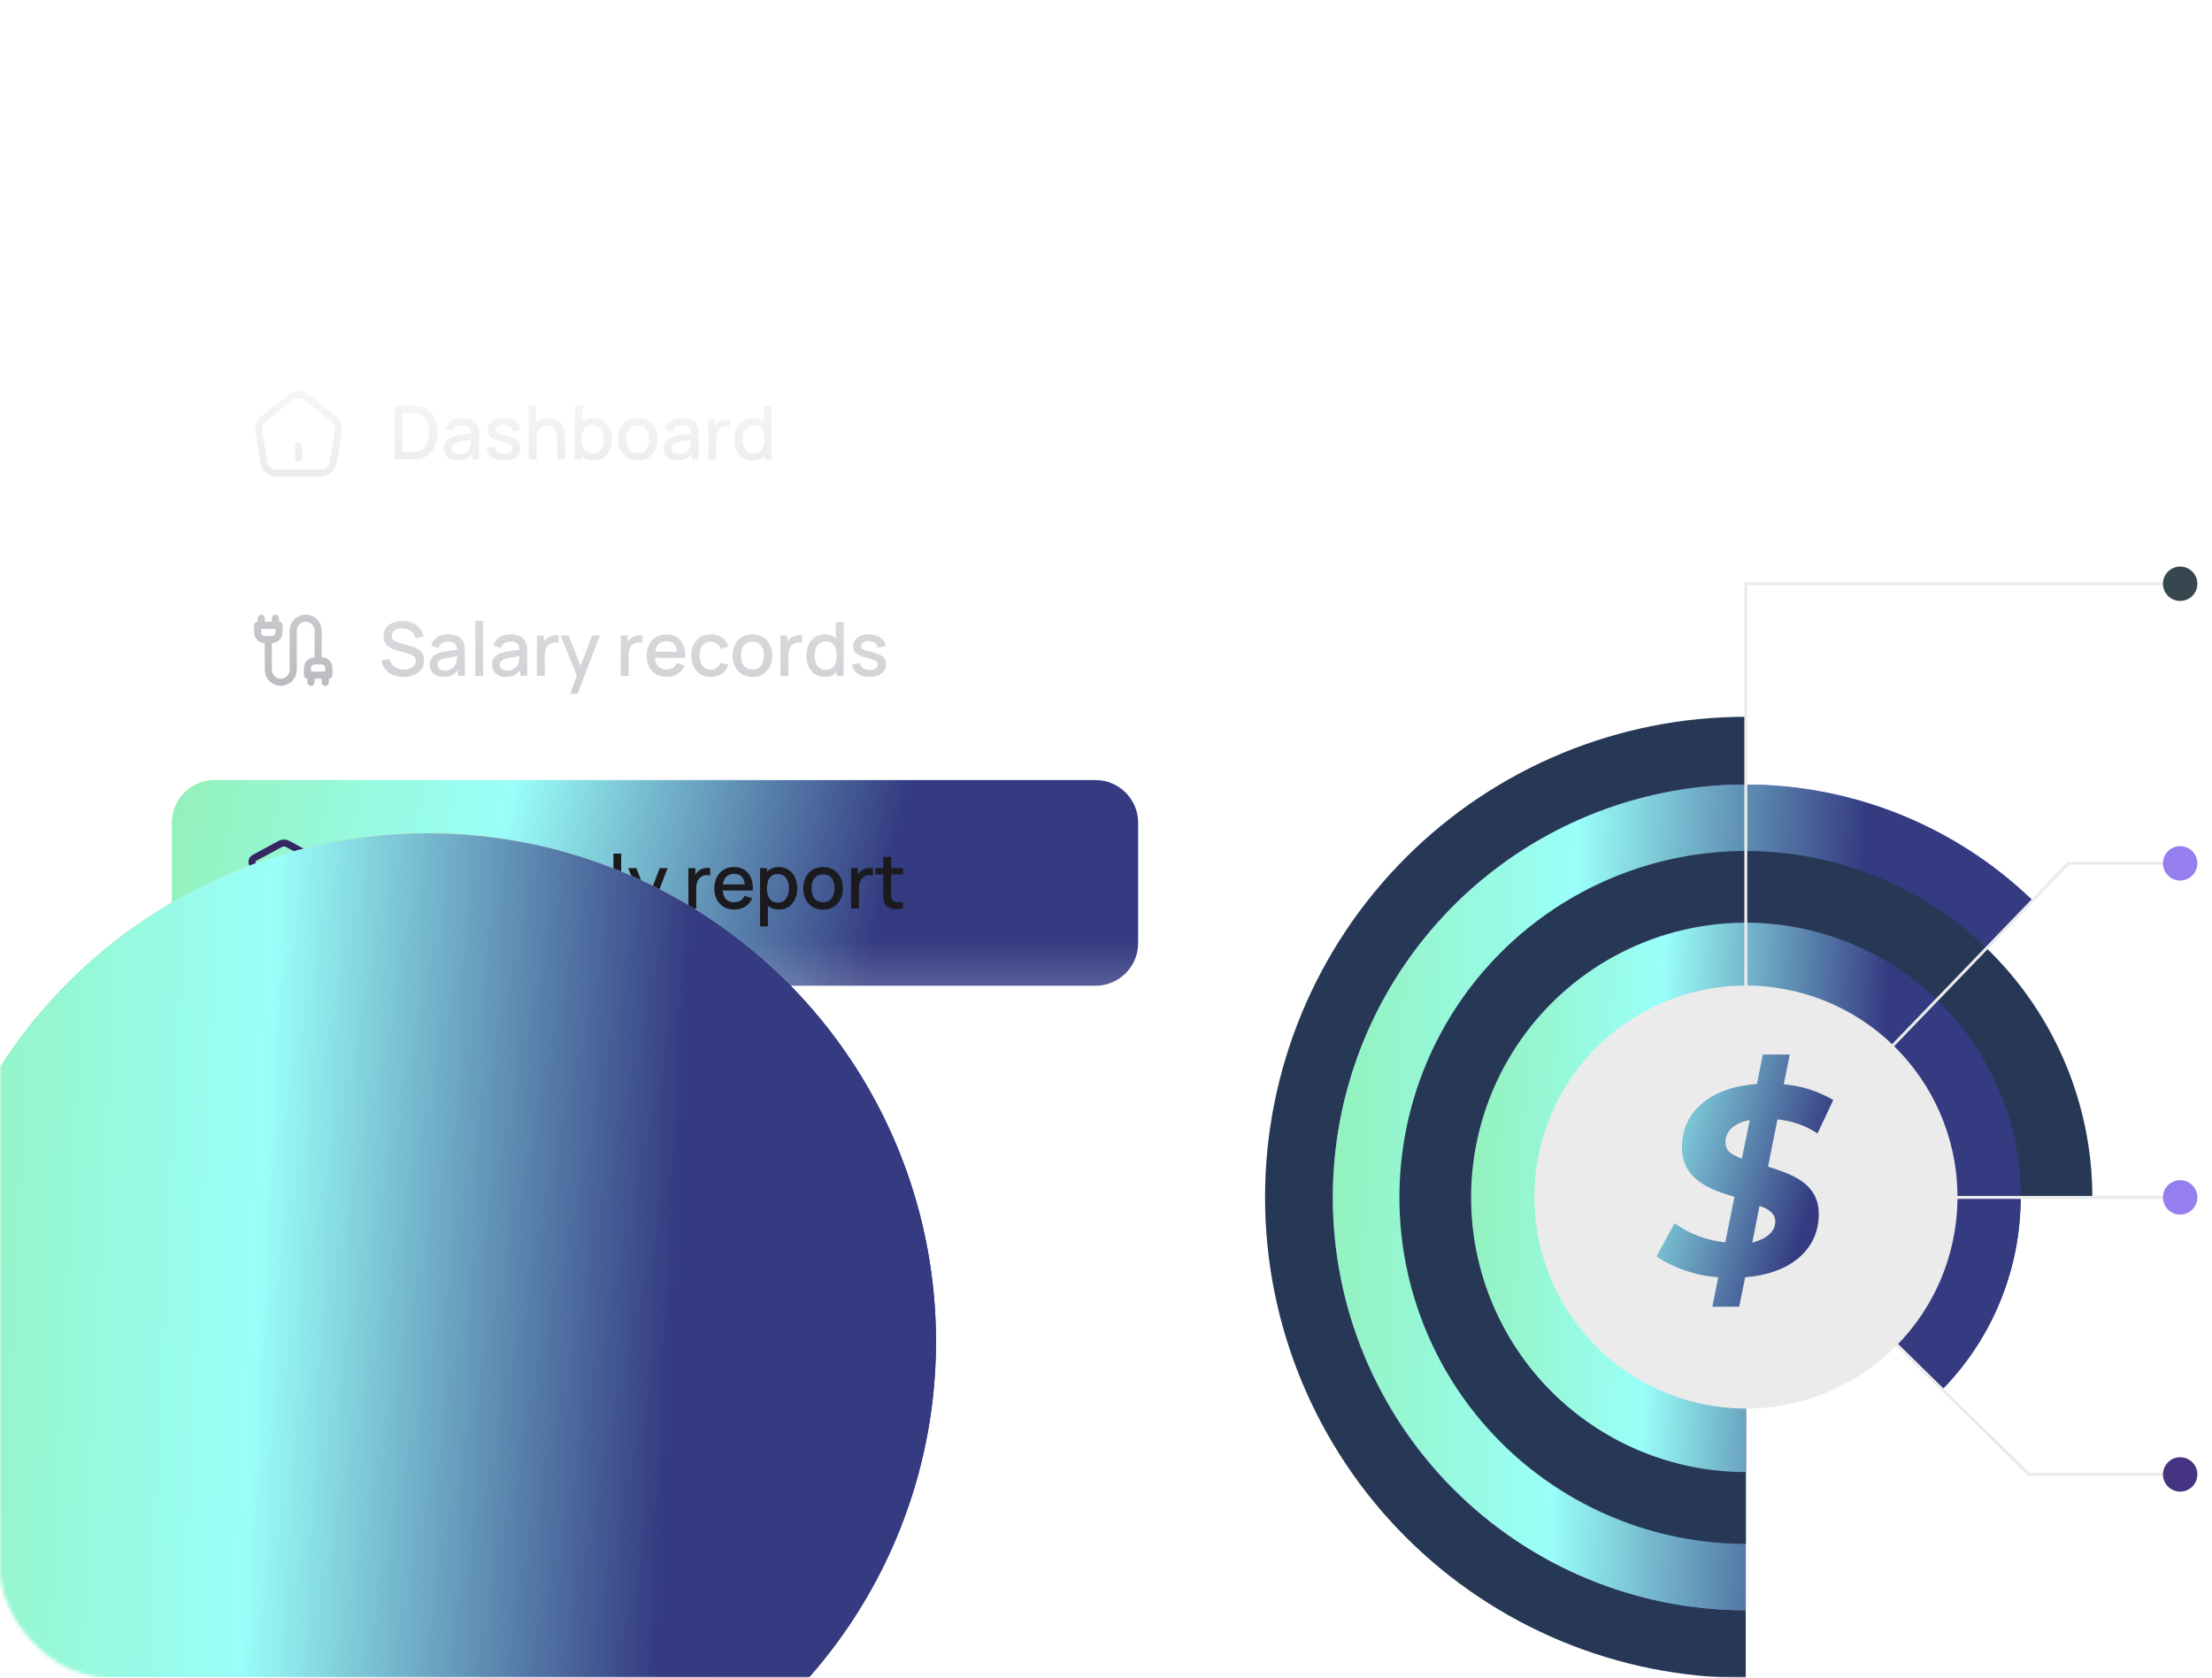 <svg width="605" height="459" viewBox="0 0 605 459" fill="none" xmlns="http://www.w3.org/2000/svg">
<mask id="mask0_1236_121" style="mask-type:alpha" maskUnits="userSpaceOnUse" x="0" y="0" width="605" height="459">
<rect width="605" height="459" rx="30" fill="#D9D9D9"/>
<rect x="1" y="1" width="603" height="457" rx="29" stroke="#7B5EEA" stroke-opacity="0.14" stroke-width="2"/>
</mask>
<g mask="url(#mask0_1236_121)">
<mask id="mask1_1236_121" style="mask-type:alpha" maskUnits="userSpaceOnUse" x="30" y="95" width="313" height="234">
<rect x="30" y="95" width="313" height="234" fill="url(#paint0_linear_1236_121)"/>
</mask>
<g mask="url(#mask1_1236_121)">
<path d="M81.662 125.252V121.967" stroke="#CAC9CE" stroke-width="1.898" stroke-linecap="round" stroke-linejoin="round"/>
<path d="M79.55 108.628L71.961 114.706C71.107 115.385 70.559 116.82 70.745 117.893L72.202 126.61C72.465 128.165 73.954 129.425 75.531 129.425H87.797C89.363 129.425 90.863 128.154 91.126 126.61L92.582 117.893C92.757 116.82 92.21 115.385 91.367 114.706L83.777 108.639C82.606 107.697 80.711 107.697 79.55 108.628Z" stroke="#CAC9CE" stroke-width="1.898" stroke-linecap="round" stroke-linejoin="round"/>
<path d="M107.917 125.682V110.963H112.527C112.663 110.963 112.915 110.966 113.283 110.973C113.658 110.98 114.016 111.007 114.357 111.055C115.508 111.198 116.476 111.61 117.26 112.292C118.05 112.973 118.646 113.839 119.048 114.888C119.45 115.931 119.651 117.075 119.651 118.322C119.651 119.576 119.45 120.728 119.048 121.777C118.646 122.82 118.05 123.682 117.26 124.363C116.476 125.038 115.508 125.447 114.357 125.59C114.016 125.637 113.658 125.665 113.283 125.671C112.915 125.678 112.663 125.682 112.527 125.682H107.917ZM110.105 123.648H112.527C112.759 123.648 113.035 123.641 113.355 123.627C113.675 123.614 113.958 123.586 114.203 123.545C114.953 123.402 115.559 123.079 116.023 122.574C116.493 122.063 116.837 121.436 117.055 120.694C117.273 119.951 117.382 119.16 117.382 118.322C117.382 117.457 117.27 116.656 117.045 115.92C116.82 115.178 116.472 114.558 116.002 114.06C115.539 113.556 114.939 113.236 114.203 113.099C113.958 113.052 113.672 113.024 113.345 113.018C113.025 113.004 112.752 112.997 112.527 112.997H110.105V123.648ZM125.149 125.988C124.331 125.988 123.646 125.838 123.094 125.539C122.542 125.232 122.123 124.83 121.837 124.332C121.558 123.828 121.418 123.276 121.418 122.677C121.418 122.118 121.517 121.627 121.715 121.205C121.912 120.782 122.205 120.425 122.594 120.132C122.982 119.832 123.459 119.59 124.025 119.406C124.515 119.263 125.071 119.137 125.691 119.028C126.311 118.919 126.961 118.816 127.643 118.721C128.331 118.626 129.013 118.53 129.687 118.435L128.91 118.864C128.924 117.999 128.74 117.358 128.358 116.942C127.984 116.52 127.336 116.309 126.416 116.309C125.837 116.309 125.306 116.445 124.822 116.718C124.338 116.983 124.001 117.426 123.81 118.046L121.817 117.433C122.089 116.486 122.607 115.733 123.37 115.174C124.14 114.615 125.163 114.336 126.437 114.336C127.425 114.336 128.283 114.506 129.013 114.847C129.748 115.181 130.287 115.713 130.627 116.442C130.805 116.803 130.914 117.184 130.955 117.586C130.995 117.988 131.016 118.421 131.016 118.885V125.682H129.125V123.157L129.493 123.484C129.036 124.329 128.454 124.959 127.745 125.375C127.043 125.784 126.178 125.988 125.149 125.988ZM125.527 124.24C126.134 124.24 126.655 124.135 127.091 123.924C127.527 123.706 127.878 123.43 128.144 123.096C128.409 122.762 128.583 122.414 128.665 122.053C128.781 121.726 128.846 121.358 128.859 120.949C128.88 120.54 128.89 120.213 128.89 119.968L129.585 120.223C128.91 120.326 128.297 120.418 127.745 120.499C127.193 120.581 126.692 120.663 126.243 120.745C125.8 120.82 125.404 120.912 125.057 121.021C124.764 121.123 124.502 121.246 124.27 121.389C124.045 121.532 123.864 121.706 123.728 121.91C123.599 122.114 123.534 122.363 123.534 122.656C123.534 122.942 123.605 123.208 123.749 123.453C123.892 123.692 124.11 123.883 124.403 124.026C124.696 124.169 125.071 124.24 125.527 124.24ZM137.891 125.978C136.549 125.978 135.455 125.682 134.61 125.089C133.765 124.496 133.248 123.661 133.057 122.585L135.244 122.247C135.38 122.82 135.694 123.273 136.184 123.607C136.682 123.934 137.299 124.097 138.035 124.097C138.702 124.097 139.224 123.961 139.598 123.688C139.98 123.416 140.171 123.041 140.171 122.564C140.171 122.285 140.103 122.06 139.966 121.89C139.837 121.712 139.561 121.545 139.138 121.389C138.716 121.232 138.072 121.038 137.207 120.806C136.259 120.561 135.506 120.298 134.948 120.019C134.396 119.733 134.001 119.402 133.762 119.028C133.53 118.646 133.415 118.186 133.415 117.648C133.415 116.98 133.592 116.397 133.946 115.9C134.3 115.402 134.798 115.017 135.438 114.745C136.086 114.472 136.842 114.336 137.707 114.336C138.552 114.336 139.305 114.469 139.966 114.735C140.627 115 141.162 115.379 141.571 115.869C141.98 116.353 142.225 116.922 142.307 117.576L140.12 117.975C140.045 117.443 139.796 117.024 139.373 116.718C138.951 116.411 138.402 116.244 137.728 116.217C137.081 116.19 136.556 116.299 136.154 116.544C135.752 116.782 135.551 117.113 135.551 117.535C135.551 117.781 135.626 117.988 135.776 118.159C135.932 118.329 136.232 118.493 136.675 118.649C137.118 118.806 137.772 118.994 138.638 119.212C139.564 119.45 140.3 119.716 140.845 120.009C141.39 120.295 141.779 120.639 142.011 121.041C142.249 121.436 142.368 121.917 142.368 122.482C142.368 123.573 141.97 124.428 141.172 125.048C140.382 125.668 139.288 125.978 137.891 125.978ZM152.378 125.682V120.254C152.378 119.825 152.34 119.385 152.265 118.936C152.197 118.479 152.061 118.057 151.856 117.668C151.659 117.28 151.376 116.966 151.008 116.728C150.647 116.489 150.173 116.37 149.587 116.37C149.206 116.37 148.844 116.435 148.504 116.564C148.163 116.687 147.863 116.888 147.604 117.167C147.352 117.447 147.151 117.815 147.001 118.271C146.858 118.728 146.787 119.283 146.787 119.937L145.458 119.436C145.458 118.435 145.645 117.552 146.02 116.789C146.395 116.019 146.933 115.42 147.635 114.99C148.337 114.561 149.185 114.346 150.18 114.346C150.943 114.346 151.584 114.469 152.102 114.714C152.62 114.96 153.039 115.283 153.359 115.685C153.686 116.08 153.935 116.513 154.105 116.983C154.275 117.454 154.391 117.913 154.453 118.363C154.514 118.813 154.545 119.208 154.545 119.549V125.682H152.378ZM144.62 125.682V110.963H146.531V118.905H146.787V125.682H144.62ZM162.389 125.988C161.333 125.988 160.447 125.733 159.731 125.222C159.016 124.704 158.474 124.005 158.106 123.126C157.738 122.247 157.554 121.256 157.554 120.152C157.554 119.048 157.735 118.057 158.096 117.178C158.464 116.299 159.002 115.607 159.711 115.103C160.427 114.592 161.306 114.336 162.348 114.336C163.384 114.336 164.277 114.592 165.026 115.103C165.782 115.607 166.365 116.299 166.774 117.178C167.183 118.05 167.387 119.041 167.387 120.152C167.387 121.256 167.183 122.251 166.774 123.137C166.372 124.016 165.796 124.711 165.047 125.222C164.304 125.733 163.418 125.988 162.389 125.988ZM157.197 125.682V110.963H159.343V117.74H159.098V125.682H157.197ZM162.093 124.056C162.774 124.056 163.336 123.883 163.779 123.535C164.229 123.188 164.563 122.721 164.781 122.135C165.006 121.542 165.118 120.881 165.118 120.152C165.118 119.43 165.006 118.775 164.781 118.189C164.563 117.603 164.225 117.137 163.769 116.789C163.312 116.442 162.73 116.268 162.021 116.268C161.353 116.268 160.801 116.431 160.365 116.758C159.936 117.086 159.616 117.542 159.404 118.128C159.2 118.714 159.098 119.389 159.098 120.152C159.098 120.915 159.2 121.59 159.404 122.176C159.609 122.762 159.932 123.222 160.375 123.556C160.818 123.89 161.391 124.056 162.093 124.056ZM174.438 125.988C173.334 125.988 172.376 125.74 171.566 125.242C170.755 124.745 170.128 124.06 169.685 123.188C169.249 122.309 169.031 121.297 169.031 120.152C169.031 119 169.256 117.988 169.705 117.116C170.155 116.237 170.785 115.556 171.596 115.072C172.407 114.581 173.354 114.336 174.438 114.336C175.542 114.336 176.499 114.585 177.31 115.082C178.121 115.58 178.748 116.264 179.191 117.137C179.634 118.009 179.855 119.014 179.855 120.152C179.855 121.304 179.63 122.319 179.18 123.198C178.738 124.07 178.111 124.755 177.3 125.252C176.489 125.743 175.535 125.988 174.438 125.988ZM174.438 123.975C175.494 123.975 176.281 123.62 176.799 122.912C177.324 122.196 177.586 121.276 177.586 120.152C177.586 119 177.32 118.08 176.789 117.392C176.264 116.697 175.48 116.35 174.438 116.35C173.722 116.35 173.133 116.513 172.669 116.84C172.206 117.161 171.862 117.607 171.637 118.179C171.412 118.745 171.3 119.402 171.3 120.152C171.3 121.31 171.566 122.237 172.097 122.932C172.629 123.627 173.409 123.975 174.438 123.975ZM185.219 125.988C184.401 125.988 183.716 125.838 183.164 125.539C182.612 125.232 182.193 124.83 181.907 124.332C181.628 123.828 181.488 123.276 181.488 122.677C181.488 122.118 181.587 121.627 181.784 121.205C181.982 120.782 182.275 120.425 182.663 120.132C183.052 119.832 183.529 119.59 184.094 119.406C184.585 119.263 185.14 119.137 185.76 119.028C186.38 118.919 187.031 118.816 187.713 118.721C188.401 118.626 189.082 118.53 189.757 118.435L188.98 118.864C188.994 117.999 188.81 117.358 188.428 116.942C188.053 116.52 187.406 116.309 186.486 116.309C185.907 116.309 185.375 116.445 184.892 116.718C184.408 116.983 184.07 117.426 183.88 118.046L181.886 117.433C182.159 116.486 182.677 115.733 183.44 115.174C184.21 114.615 185.232 114.336 186.506 114.336C187.495 114.336 188.353 114.506 189.082 114.847C189.818 115.181 190.356 115.713 190.697 116.442C190.874 116.803 190.983 117.184 191.024 117.586C191.065 117.988 191.086 118.421 191.086 118.885V125.682H189.195V123.157L189.563 123.484C189.106 124.329 188.523 124.959 187.815 125.375C187.113 125.784 186.248 125.988 185.219 125.988ZM185.597 124.24C186.203 124.24 186.725 124.135 187.161 123.924C187.597 123.706 187.948 123.43 188.213 123.096C188.479 122.762 188.653 122.414 188.735 122.053C188.851 121.726 188.915 121.358 188.929 120.949C188.949 120.54 188.96 120.213 188.96 119.968L189.655 120.223C188.98 120.326 188.367 120.418 187.815 120.499C187.263 120.581 186.762 120.663 186.312 120.745C185.869 120.82 185.474 120.912 185.127 121.021C184.834 121.123 184.571 121.246 184.34 121.389C184.115 121.532 183.934 121.706 183.798 121.91C183.668 122.114 183.604 122.363 183.604 122.656C183.604 122.942 183.675 123.208 183.818 123.453C183.961 123.692 184.179 123.883 184.472 124.026C184.765 124.169 185.14 124.24 185.597 124.24ZM193.74 125.682V114.643H195.641V117.321L195.375 116.973C195.511 116.619 195.689 116.295 195.907 116.002C196.125 115.702 196.377 115.457 196.663 115.266C196.942 115.062 197.252 114.905 197.593 114.796C197.941 114.68 198.295 114.612 198.656 114.592C199.017 114.564 199.365 114.581 199.699 114.643V116.646C199.338 116.551 198.936 116.523 198.493 116.564C198.057 116.605 197.655 116.745 197.287 116.983C196.939 117.208 196.663 117.481 196.459 117.801C196.261 118.121 196.118 118.479 196.029 118.874C195.941 119.263 195.896 119.675 195.896 120.111V125.682H193.74ZM205.831 125.988C204.802 125.988 203.912 125.733 203.163 125.222C202.42 124.711 201.844 124.016 201.435 123.137C201.033 122.251 200.832 121.256 200.832 120.152C200.832 119.041 201.037 118.05 201.446 117.178C201.854 116.299 202.434 115.607 203.183 115.103C203.94 114.592 204.836 114.336 205.871 114.336C206.914 114.336 207.79 114.592 208.498 115.103C209.214 115.607 209.752 116.299 210.113 117.178C210.481 118.057 210.665 119.048 210.665 120.152C210.665 121.256 210.481 122.247 210.113 123.126C209.745 124.005 209.204 124.704 208.488 125.222C207.773 125.733 206.887 125.988 205.831 125.988ZM206.127 124.056C206.829 124.056 207.401 123.89 207.844 123.556C208.287 123.222 208.611 122.762 208.815 122.176C209.02 121.59 209.122 120.915 209.122 120.152C209.122 119.389 209.016 118.714 208.805 118.128C208.6 117.542 208.28 117.086 207.844 116.758C207.415 116.431 206.866 116.268 206.199 116.268C205.49 116.268 204.907 116.442 204.451 116.789C203.994 117.137 203.653 117.603 203.429 118.189C203.21 118.775 203.101 119.43 203.101 120.152C203.101 120.881 203.21 121.542 203.429 122.135C203.653 122.721 203.987 123.188 204.43 123.535C204.88 123.883 205.446 124.056 206.127 124.056ZM209.122 125.682V117.74H208.876V110.963H211.023V125.682H209.122Z" fill="#CAC9CE"/>
<path d="M72.414 174.964C71.897 174.964 71.402 174.759 71.037 174.394C70.672 174.029 70.467 173.534 70.467 173.017V171.07H76.308V173.017C76.308 173.534 76.102 174.029 75.737 174.394C75.372 174.759 74.877 174.964 74.361 174.964H72.414Z" stroke="#B0AFB6" stroke-width="1.947" stroke-linecap="round" stroke-linejoin="round"/>
<path d="M71.441 171.07V169.124" stroke="#B0AFB6" stroke-width="1.947" stroke-linecap="round" stroke-linejoin="round"/>
<path d="M75.336 171.07V169.124" stroke="#B0AFB6" stroke-width="1.947" stroke-linecap="round" stroke-linejoin="round"/>
<path d="M87.017 180.805V172.531C87.017 171.627 86.658 170.76 86.019 170.121C85.38 169.482 84.513 169.124 83.61 169.124C82.706 169.124 81.84 169.482 81.201 170.121C80.562 170.76 80.203 171.627 80.203 172.531V183.239C80.203 184.142 79.844 185.009 79.205 185.648C78.566 186.287 77.699 186.646 76.796 186.646C75.892 186.646 75.025 186.287 74.387 185.648C73.748 185.009 73.389 184.142 73.389 183.239V174.964" stroke="#B0AFB6" stroke-width="1.947" stroke-linecap="round" stroke-linejoin="round"/>
<path d="M85.07 186.646V184.699" stroke="#B0AFB6" stroke-width="1.947" stroke-linecap="round" stroke-linejoin="round"/>
<path d="M88.963 186.646V184.699" stroke="#B0AFB6" stroke-width="1.947" stroke-linecap="round" stroke-linejoin="round"/>
<path d="M89.938 184.699H84.098V182.752C84.098 182.236 84.303 181.741 84.668 181.375C85.033 181.01 85.528 180.805 86.045 180.805H87.992C88.508 180.805 89.003 181.01 89.368 181.375C89.733 181.741 89.938 182.236 89.938 182.752V184.699Z" stroke="#B0AFB6" stroke-width="1.947" stroke-linecap="round" stroke-linejoin="round"/>
<path d="M110.333 185.192C109.277 185.192 108.323 185.011 107.471 184.65C106.626 184.282 105.928 183.761 105.376 183.086C104.83 182.405 104.476 181.597 104.313 180.664L106.541 180.327C106.766 181.226 107.236 181.928 107.951 182.432C108.667 182.93 109.502 183.178 110.456 183.178C111.048 183.178 111.593 183.086 112.091 182.902C112.588 182.712 112.987 182.442 113.287 182.095C113.593 181.741 113.747 181.318 113.747 180.827C113.747 180.562 113.699 180.327 113.604 180.122C113.515 179.918 113.389 179.741 113.225 179.591C113.069 179.434 112.875 179.301 112.643 179.192C112.418 179.076 112.169 178.977 111.897 178.896L108.125 177.781C107.757 177.672 107.382 177.533 107.001 177.362C106.619 177.185 106.268 176.957 105.948 176.678C105.635 176.391 105.379 176.04 105.181 175.625C104.984 175.202 104.885 174.691 104.885 174.092C104.885 173.185 105.117 172.419 105.58 171.792C106.05 171.158 106.684 170.681 107.481 170.361C108.278 170.034 109.171 169.87 110.159 169.87C111.154 169.884 112.043 170.061 112.827 170.402C113.617 170.742 114.271 171.233 114.789 171.874C115.314 172.507 115.675 173.277 115.873 174.184L113.583 174.572C113.481 174.02 113.263 173.546 112.929 173.151C112.595 172.749 112.186 172.443 111.703 172.231C111.219 172.013 110.694 171.901 110.128 171.894C109.583 171.88 109.082 171.962 108.626 172.139C108.176 172.317 107.815 172.565 107.542 172.886C107.277 173.206 107.144 173.574 107.144 173.989C107.144 174.398 107.263 174.729 107.502 174.981C107.74 175.233 108.033 175.434 108.381 175.584C108.735 175.727 109.086 175.846 109.433 175.942L112.152 176.708C112.493 176.804 112.878 176.933 113.307 177.097C113.743 177.253 114.162 177.475 114.564 177.761C114.973 178.047 115.311 178.429 115.576 178.906C115.842 179.376 115.975 179.969 115.975 180.684C115.975 181.427 115.825 182.081 115.525 182.647C115.225 183.206 114.813 183.676 114.288 184.057C113.771 184.432 113.171 184.715 112.49 184.906C111.808 185.096 111.089 185.192 110.333 185.192ZM121.271 185.192C120.453 185.192 119.768 185.042 119.216 184.742C118.664 184.436 118.245 184.033 117.959 183.536C117.68 183.032 117.54 182.48 117.54 181.88C117.54 181.321 117.639 180.831 117.836 180.408C118.034 179.986 118.327 179.628 118.715 179.335C119.104 179.035 119.581 178.793 120.146 178.609C120.637 178.466 121.192 178.34 121.812 178.231C122.433 178.122 123.083 178.02 123.765 177.925C124.453 177.829 125.134 177.734 125.809 177.638L125.032 178.068C125.046 177.202 124.862 176.562 124.48 176.146C124.105 175.724 123.458 175.512 122.538 175.512C121.959 175.512 121.427 175.649 120.944 175.921C120.46 176.187 120.123 176.63 119.932 177.25L117.939 176.637C118.211 175.69 118.729 174.937 119.492 174.378C120.262 173.819 121.284 173.54 122.559 173.54C123.547 173.54 124.405 173.71 125.134 174.051C125.87 174.385 126.409 174.916 126.749 175.645C126.926 176.006 127.035 176.388 127.076 176.79C127.117 177.192 127.138 177.625 127.138 178.088V184.885H125.247V182.361L125.615 182.688C125.158 183.533 124.576 184.163 123.867 184.579C123.165 184.987 122.3 185.192 121.271 185.192ZM121.649 183.444C122.255 183.444 122.777 183.338 123.213 183.127C123.649 182.909 124 182.633 124.266 182.299C124.531 181.965 124.705 181.618 124.787 181.257C124.903 180.93 124.967 180.562 124.981 180.153C125.001 179.744 125.012 179.417 125.012 179.172L125.707 179.427C125.032 179.529 124.419 179.621 123.867 179.703C123.315 179.785 122.814 179.867 122.364 179.948C121.921 180.023 121.526 180.115 121.179 180.224C120.886 180.327 120.623 180.449 120.392 180.592C120.167 180.735 119.986 180.909 119.85 181.114C119.72 181.318 119.656 181.567 119.656 181.86C119.656 182.146 119.727 182.412 119.87 182.657C120.013 182.896 120.232 183.086 120.525 183.229C120.818 183.373 121.192 183.444 121.649 183.444ZM129.996 184.885V169.86H132.133V184.885H129.996ZM138.319 185.192C137.502 185.192 136.817 185.042 136.265 184.742C135.713 184.436 135.294 184.033 135.008 183.536C134.728 183.032 134.589 182.48 134.589 181.88C134.589 181.321 134.687 180.831 134.885 180.408C135.083 179.986 135.376 179.628 135.764 179.335C136.153 179.035 136.63 178.793 137.195 178.609C137.686 178.466 138.241 178.34 138.861 178.231C139.481 178.122 140.132 178.02 140.813 177.925C141.502 177.829 142.183 177.734 142.858 177.638L142.081 178.068C142.094 177.202 141.91 176.562 141.529 176.146C141.154 175.724 140.507 175.512 139.587 175.512C139.008 175.512 138.476 175.649 137.992 175.921C137.509 176.187 137.171 176.63 136.98 177.25L134.987 176.637C135.26 175.69 135.778 174.937 136.541 174.378C137.311 173.819 138.333 173.54 139.607 173.54C140.595 173.54 141.454 173.71 142.183 174.051C142.919 174.385 143.457 174.916 143.798 175.645C143.975 176.006 144.084 176.388 144.125 176.79C144.166 177.192 144.186 177.625 144.186 178.088V184.885H142.295V182.361L142.663 182.688C142.207 183.533 141.624 184.163 140.916 184.579C140.214 184.987 139.348 185.192 138.319 185.192ZM138.698 183.444C139.304 183.444 139.825 183.338 140.261 183.127C140.698 182.909 141.048 182.633 141.314 182.299C141.58 181.965 141.754 181.618 141.836 181.257C141.951 180.93 142.016 180.562 142.03 180.153C142.05 179.744 142.06 179.417 142.06 179.172L142.755 179.427C142.081 179.529 141.468 179.621 140.916 179.703C140.364 179.785 139.863 179.867 139.413 179.948C138.97 180.023 138.575 180.115 138.227 180.224C137.934 180.327 137.672 180.449 137.44 180.592C137.216 180.735 137.035 180.909 136.899 181.114C136.769 181.318 136.704 181.567 136.704 181.86C136.704 182.146 136.776 182.412 136.919 182.657C137.062 182.896 137.28 183.086 137.573 183.229C137.866 183.373 138.241 183.444 138.698 183.444ZM146.841 184.885V173.846H148.742V176.524L148.476 176.177C148.612 175.822 148.789 175.499 149.007 175.206C149.226 174.906 149.478 174.661 149.764 174.47C150.043 174.265 150.353 174.109 150.694 174C151.042 173.884 151.396 173.816 151.757 173.795C152.118 173.768 152.466 173.785 152.8 173.846V175.85C152.438 175.754 152.036 175.727 151.593 175.768C151.157 175.809 150.755 175.948 150.387 176.187C150.04 176.412 149.764 176.684 149.559 177.005C149.362 177.325 149.219 177.683 149.13 178.078C149.042 178.466 148.997 178.879 148.997 179.315V184.885H146.841ZM155.959 189.791L158.095 183.976L158.126 185.693L153.312 173.846H155.54L159.138 182.994H158.484L161.918 173.846H164.085L157.993 189.791H155.959ZM169.778 184.885V173.846H171.68V176.524L171.414 176.177C171.55 175.822 171.727 175.499 171.945 175.206C172.163 174.906 172.416 174.661 172.702 174.47C172.981 174.265 173.291 174.109 173.632 174C173.979 173.884 174.334 173.816 174.695 173.795C175.056 173.768 175.404 173.785 175.737 173.846V175.85C175.376 175.754 174.974 175.727 174.531 175.768C174.095 175.809 173.693 175.948 173.325 176.187C172.978 176.412 172.702 176.684 172.497 177.005C172.3 177.325 172.157 177.683 172.068 178.078C171.979 178.466 171.935 178.879 171.935 179.315V184.885H169.778ZM182.38 185.192C181.283 185.192 180.319 184.953 179.488 184.476C178.663 183.993 178.019 183.321 177.556 182.463C177.099 181.597 176.871 180.596 176.871 179.458C176.871 178.252 177.096 177.206 177.546 176.32C178.002 175.434 178.636 174.749 179.447 174.265C180.258 173.782 181.201 173.54 182.278 173.54C183.402 173.54 184.36 173.802 185.15 174.327C185.941 174.845 186.53 175.584 186.919 176.545C187.314 177.506 187.47 178.647 187.389 179.969H185.252V179.192C185.239 177.911 184.994 176.964 184.517 176.351C184.046 175.737 183.327 175.431 182.36 175.431C181.29 175.431 180.486 175.768 179.948 176.443C179.409 177.117 179.14 178.092 179.14 179.366C179.14 180.579 179.409 181.519 179.948 182.187C180.486 182.848 181.263 183.178 182.278 183.178C182.946 183.178 183.522 183.028 184.005 182.729C184.496 182.422 184.878 181.986 185.15 181.42L187.246 182.085C186.816 183.073 186.166 183.839 185.293 184.384C184.421 184.923 183.45 185.192 182.38 185.192ZM178.445 179.969V178.303H186.326V179.969H178.445ZM194.404 185.192C193.273 185.192 192.312 184.94 191.522 184.436C190.731 183.931 190.125 183.24 189.702 182.361C189.287 181.482 189.075 180.483 189.069 179.366C189.075 178.228 189.294 177.223 189.723 176.351C190.152 175.471 190.765 174.783 191.563 174.286C192.36 173.788 193.317 173.54 194.435 173.54C195.641 173.54 196.67 173.84 197.522 174.439C198.38 175.039 198.946 175.86 199.218 176.902L197.092 177.516C196.881 176.896 196.534 176.415 196.05 176.075C195.573 175.727 195.024 175.553 194.404 175.553C193.702 175.553 193.127 175.72 192.677 176.054C192.227 176.381 191.893 176.831 191.675 177.403C191.457 177.976 191.345 178.63 191.338 179.366C191.345 180.504 191.604 181.424 192.115 182.126C192.632 182.827 193.396 183.178 194.404 183.178C195.092 183.178 195.648 183.022 196.07 182.708C196.5 182.388 196.827 181.931 197.051 181.338L199.218 181.85C198.857 182.926 198.261 183.754 197.43 184.333C196.598 184.906 195.59 185.192 194.404 185.192ZM205.795 185.192C204.691 185.192 203.734 184.943 202.923 184.446C202.112 183.948 201.485 183.263 201.042 182.391C200.606 181.512 200.388 180.5 200.388 179.356C200.388 178.204 200.613 177.192 201.062 176.32C201.512 175.441 202.143 174.759 202.953 174.276C203.764 173.785 204.711 173.54 205.795 173.54C206.899 173.54 207.856 173.788 208.667 174.286C209.478 174.783 210.105 175.468 210.548 176.34C210.991 177.213 211.212 178.218 211.212 179.356C211.212 180.507 210.987 181.522 210.538 182.401C210.095 183.274 209.468 183.959 208.657 184.456C207.846 184.947 206.892 185.192 205.795 185.192ZM205.795 183.178C206.851 183.178 207.638 182.824 208.156 182.115C208.681 181.4 208.943 180.48 208.943 179.356C208.943 178.204 208.677 177.284 208.146 176.596C207.621 175.901 206.837 175.553 205.795 175.553C205.079 175.553 204.49 175.717 204.027 176.044C203.563 176.364 203.219 176.81 202.994 177.383C202.769 177.948 202.657 178.606 202.657 179.356C202.657 180.514 202.923 181.441 203.454 182.136C203.986 182.831 204.766 183.178 205.795 183.178ZM213.458 184.885V173.846H215.359V176.524L215.094 176.177C215.23 175.822 215.407 175.499 215.625 175.206C215.843 174.906 216.095 174.661 216.382 174.47C216.661 174.265 216.971 174.109 217.312 174C217.659 173.884 218.014 173.816 218.375 173.795C218.736 173.768 219.083 173.785 219.417 173.846V175.85C219.056 175.754 218.654 175.727 218.211 175.768C217.775 175.809 217.373 175.948 217.005 176.187C216.658 176.412 216.382 176.684 216.177 177.005C215.98 177.325 215.836 177.683 215.748 178.078C215.659 178.466 215.615 178.879 215.615 179.315V184.885H213.458ZM225.549 185.192C224.52 185.192 223.631 184.936 222.881 184.425C222.139 183.914 221.563 183.219 221.154 182.34C220.752 181.454 220.551 180.459 220.551 179.356C220.551 178.245 220.755 177.253 221.164 176.381C221.573 175.502 222.152 174.811 222.902 174.306C223.658 173.795 224.554 173.54 225.59 173.54C226.633 173.54 227.508 173.795 228.217 174.306C228.932 174.811 229.471 175.502 229.832 176.381C230.2 177.26 230.384 178.252 230.384 179.356C230.384 180.459 230.2 181.451 229.832 182.33C229.464 183.209 228.922 183.907 228.207 184.425C227.491 184.936 226.605 185.192 225.549 185.192ZM225.845 183.26C226.547 183.26 227.12 183.093 227.563 182.759C228.006 182.425 228.329 181.965 228.534 181.379C228.738 180.793 228.84 180.119 228.84 179.356C228.84 178.592 228.735 177.918 228.523 177.332C228.319 176.746 227.999 176.289 227.563 175.962C227.133 175.635 226.585 175.471 225.917 175.471C225.208 175.471 224.626 175.645 224.169 175.993C223.713 176.34 223.372 176.807 223.147 177.393C222.929 177.979 222.82 178.633 222.82 179.356C222.82 180.085 222.929 180.746 223.147 181.338C223.372 181.925 223.706 182.391 224.149 182.739C224.598 183.086 225.164 183.26 225.845 183.26ZM228.84 184.885V176.943H228.595V170.167H230.741V184.885H228.84ZM237.823 185.182C236.48 185.182 235.387 184.885 234.542 184.292C233.697 183.7 233.179 182.865 232.988 181.788L235.175 181.451C235.312 182.023 235.625 182.476 236.116 182.81C236.613 183.137 237.23 183.301 237.966 183.301C238.634 183.301 239.155 183.165 239.53 182.892C239.911 182.62 240.102 182.245 240.102 181.768C240.102 181.488 240.034 181.264 239.898 181.093C239.768 180.916 239.492 180.749 239.07 180.592C238.647 180.436 238.003 180.241 237.138 180.01C236.191 179.764 235.438 179.502 234.879 179.223C234.327 178.936 233.932 178.606 233.693 178.231C233.462 177.85 233.346 177.39 233.346 176.851C233.346 176.184 233.523 175.601 233.877 175.104C234.232 174.606 234.729 174.221 235.37 173.949C236.017 173.676 236.773 173.54 237.639 173.54C238.484 173.54 239.237 173.673 239.898 173.938C240.559 174.204 241.093 174.582 241.502 175.073C241.911 175.557 242.157 176.126 242.238 176.78L240.051 177.178C239.976 176.647 239.727 176.228 239.305 175.921C238.882 175.615 238.334 175.448 237.659 175.42C237.012 175.393 236.487 175.502 236.085 175.747C235.683 175.986 235.482 176.316 235.482 176.739C235.482 176.984 235.557 177.192 235.707 177.362C235.864 177.533 236.163 177.696 236.606 177.853C237.049 178.01 237.703 178.197 238.569 178.415C239.496 178.654 240.232 178.919 240.777 179.212C241.322 179.499 241.71 179.843 241.942 180.245C242.18 180.64 242.3 181.12 242.3 181.686C242.3 182.776 241.901 183.631 241.104 184.252C240.313 184.872 239.22 185.182 237.823 185.182Z" fill="#CAC9CE"/>
<g filter="url(#filter0_d_1236_121)">
<path d="M51 222.089C51 215.637 56.23 210.407 62.681 210.407H303.611C310.062 210.407 315.292 215.637 315.292 222.089V255.009C315.292 261.46 310.062 266.69 303.611 266.69H62.681C56.23 266.69 51 261.46 51 255.009V222.089Z" fill="url(#paint1_linear_1236_121)"/>
<path d="M82.671 227.882L89.8 231.726C90.632 232.175 90.632 233.456 89.8 233.905L82.671 237.749C82.036 238.089 81.291 238.089 80.656 237.749L73.527 233.905C72.694 233.456 72.694 232.175 73.527 231.726L80.656 227.882C81.291 227.543 82.036 227.543 82.671 227.882Z" stroke="#342762" stroke-width="1.898" stroke-linecap="round" stroke-linejoin="round"/>
<path d="M72.474 236.501L79.1 239.82C79.921 240.236 80.447 241.079 80.447 241.999V248.263C80.447 249.172 79.494 249.753 78.683 249.347L72.058 246.029C71.237 245.613 70.711 244.77 70.711 243.85V237.586C70.711 236.677 71.664 236.096 72.474 236.501Z" stroke="#342762" stroke-width="1.898" stroke-linecap="round" stroke-linejoin="round"/>
<path d="M90.852 236.501L84.226 239.82C83.405 240.236 82.879 241.079 82.879 241.999V248.263C82.879 249.172 83.832 249.753 84.642 249.347L91.268 246.029C92.089 245.613 92.615 244.77 92.615 243.85V237.586C92.615 236.677 91.662 236.096 90.852 236.501Z" stroke="#342762" stroke-width="1.898" stroke-linecap="round" stroke-linejoin="round"/>
<path d="M107.917 245.549V230.83H109.849L115.185 241.9L120.489 230.83H122.442V245.539H120.418V235.471L115.665 245.549H114.694L109.931 235.471V245.549H107.917ZM130.099 245.855C128.995 245.855 128.038 245.607 127.227 245.109C126.416 244.612 125.789 243.927 125.346 243.055C124.91 242.176 124.692 241.164 124.692 240.019C124.692 238.868 124.917 237.856 125.367 236.983C125.816 236.104 126.447 235.423 127.258 234.939C128.069 234.449 129.016 234.203 130.099 234.203C131.203 234.203 132.16 234.452 132.971 234.949C133.782 235.447 134.409 236.132 134.852 237.004C135.295 237.876 135.516 238.881 135.516 240.019C135.516 241.171 135.292 242.186 134.842 243.065C134.399 243.937 133.772 244.622 132.961 245.12C132.15 245.61 131.196 245.855 130.099 245.855ZM130.099 243.842C131.155 243.842 131.942 243.488 132.46 242.779C132.985 242.063 133.247 241.143 133.247 240.019C133.247 238.868 132.982 237.948 132.45 237.259C131.925 236.564 131.142 236.217 130.099 236.217C129.384 236.217 128.794 236.38 128.331 236.707C127.868 237.028 127.523 237.474 127.299 238.046C127.074 238.612 126.961 239.27 126.961 240.019C126.961 241.178 127.227 242.104 127.758 242.799C128.29 243.494 129.07 243.842 130.099 243.842ZM145.51 245.549V240.121C145.51 239.692 145.473 239.253 145.398 238.803C145.33 238.346 145.193 237.924 144.989 237.535C144.791 237.147 144.509 236.834 144.141 236.595C143.779 236.357 143.306 236.237 142.72 236.237C142.338 236.237 141.977 236.302 141.636 236.431C141.296 236.554 140.996 236.755 140.737 237.035C140.485 237.314 140.284 237.682 140.134 238.138C139.991 238.595 139.919 239.15 139.919 239.804L138.59 239.304C138.59 238.302 138.778 237.42 139.153 236.656C139.527 235.886 140.066 235.287 140.768 234.857C141.469 234.428 142.318 234.213 143.313 234.213C144.076 234.213 144.716 234.336 145.234 234.581C145.752 234.827 146.171 235.15 146.491 235.552C146.819 235.948 147.067 236.38 147.238 236.851C147.408 237.321 147.524 237.781 147.585 238.23C147.646 238.68 147.677 239.075 147.677 239.416V245.549H145.51ZM137.752 245.549V234.51H139.664V237.699H139.919V245.549H137.752ZM156.656 245.549C155.961 245.685 155.28 245.743 154.612 245.723C153.944 245.702 153.348 245.573 152.823 245.334C152.299 245.096 151.903 244.721 151.638 244.21C151.399 243.753 151.27 243.29 151.249 242.82C151.235 242.343 151.229 241.804 151.229 241.205V231.444H153.375V241.103C153.375 241.546 153.379 241.931 153.385 242.258C153.399 242.585 153.471 242.861 153.6 243.086C153.845 243.508 154.234 243.75 154.765 243.811C155.304 243.866 155.934 243.842 156.656 243.74V245.549ZM149.113 236.227V234.51H156.656V236.227H149.113ZM166.731 245.549V240.121C166.731 239.692 166.694 239.253 166.619 238.803C166.551 238.346 166.414 237.924 166.21 237.535C166.012 237.147 165.73 236.834 165.362 236.595C165 236.357 164.527 236.237 163.941 236.237C163.559 236.237 163.198 236.302 162.857 236.431C162.517 236.554 162.217 236.755 161.958 237.035C161.706 237.314 161.505 237.682 161.355 238.138C161.212 238.595 161.14 239.15 161.14 239.804L159.811 239.304C159.811 238.302 159.999 237.42 160.374 236.656C160.748 235.886 161.287 235.287 161.989 234.857C162.69 234.428 163.539 234.213 164.534 234.213C165.297 234.213 165.937 234.336 166.455 234.581C166.973 234.827 167.392 235.15 167.713 235.552C168.04 235.948 168.288 236.38 168.459 236.851C168.629 237.321 168.745 237.781 168.806 238.23C168.868 238.68 168.898 239.075 168.898 239.416V245.549H166.731ZM158.973 245.549V230.83H160.885V238.772H161.14V245.549H158.973ZM171.765 245.549V230.524H173.901V245.549H171.765ZM178.463 250.455L180.599 244.639L180.63 246.356L175.816 234.51H178.044L181.642 243.658H180.988L184.422 234.51H186.589L180.497 250.455H178.463ZM192.282 245.549V234.51H194.184V237.188L193.918 236.84C194.054 236.486 194.231 236.162 194.449 235.869C194.667 235.569 194.92 235.324 195.206 235.133C195.485 234.929 195.795 234.772 196.136 234.663C196.483 234.547 196.838 234.479 197.199 234.459C197.56 234.432 197.908 234.449 198.241 234.51V236.513C197.88 236.418 197.478 236.391 197.035 236.431C196.599 236.472 196.197 236.612 195.829 236.851C195.482 237.075 195.206 237.348 195.001 237.668C194.804 237.989 194.661 238.346 194.572 238.741C194.483 239.13 194.439 239.542 194.439 239.978V245.549H192.282ZM204.884 245.855C203.787 245.855 202.823 245.617 201.992 245.14C201.167 244.656 200.523 243.985 200.06 243.126C199.603 242.261 199.375 241.259 199.375 240.121C199.375 238.915 199.6 237.869 200.05 236.983C200.506 236.098 201.14 235.413 201.951 234.929C202.762 234.445 203.705 234.203 204.782 234.203C205.906 234.203 206.864 234.466 207.654 234.99C208.445 235.508 209.034 236.248 209.423 237.208C209.818 238.169 209.974 239.31 209.893 240.632H207.756V239.856C207.743 238.575 207.498 237.627 207.021 237.014C206.55 236.401 205.831 236.094 204.864 236.094C203.794 236.094 202.99 236.431 202.452 237.106C201.913 237.781 201.644 238.755 201.644 240.029C201.644 241.242 201.913 242.183 202.452 242.85C202.99 243.511 203.767 243.842 204.782 243.842C205.45 243.842 206.026 243.692 206.509 243.392C207 243.086 207.382 242.649 207.654 242.084L209.75 242.748C209.32 243.736 208.67 244.503 207.797 245.048C206.925 245.586 205.954 245.855 204.884 245.855ZM200.949 240.632V238.966H208.83V240.632H200.949ZM217.069 245.855C216.012 245.855 215.127 245.6 214.411 245.089C213.696 244.571 213.154 243.873 212.786 242.994C212.418 242.114 212.234 241.123 212.234 240.019C212.234 238.915 212.415 237.924 212.776 237.045C213.144 236.166 213.682 235.474 214.391 234.97C215.106 234.459 215.985 234.203 217.028 234.203C218.064 234.203 218.956 234.459 219.706 234.97C220.462 235.474 221.045 236.166 221.454 237.045C221.862 237.917 222.067 238.908 222.067 240.019C222.067 241.123 221.862 242.118 221.454 243.004C221.052 243.883 220.476 244.578 219.726 245.089C218.983 245.6 218.098 245.855 217.069 245.855ZM211.876 250.455V234.51H213.777V242.452H214.023V250.455H211.876ZM216.772 243.924C217.454 243.924 218.016 243.75 218.459 243.402C218.908 243.055 219.242 242.588 219.46 242.002C219.685 241.409 219.798 240.748 219.798 240.019C219.798 239.297 219.685 238.643 219.46 238.057C219.242 237.471 218.905 237.004 218.449 236.656C217.992 236.309 217.409 236.135 216.701 236.135C216.033 236.135 215.481 236.299 215.045 236.626C214.616 236.953 214.295 237.409 214.084 237.995C213.88 238.581 213.777 239.256 213.777 240.019C213.777 240.782 213.88 241.457 214.084 242.043C214.288 242.629 214.612 243.089 215.055 243.423C215.498 243.757 216.07 243.924 216.772 243.924ZM229.117 245.855C228.014 245.855 227.056 245.607 226.245 245.109C225.434 244.612 224.807 243.927 224.365 243.055C223.928 242.176 223.71 241.164 223.71 240.019C223.71 238.868 223.935 237.856 224.385 236.983C224.835 236.104 225.465 235.423 226.276 234.939C227.087 234.449 228.034 234.203 229.117 234.203C230.221 234.203 231.179 234.452 231.99 234.949C232.8 235.447 233.427 236.132 233.87 237.004C234.313 237.876 234.535 238.881 234.535 240.019C234.535 241.171 234.31 242.186 233.86 243.065C233.417 243.937 232.79 244.622 231.979 245.12C231.168 245.61 230.214 245.855 229.117 245.855ZM229.117 243.842C230.174 243.842 230.961 243.488 231.479 242.779C232.003 242.063 232.266 241.143 232.266 240.019C232.266 238.868 232 237.948 231.468 237.259C230.944 236.564 230.16 236.217 229.117 236.217C228.402 236.217 227.812 236.38 227.349 236.707C226.886 237.028 226.542 237.474 226.317 238.046C226.092 238.612 225.979 239.27 225.979 240.019C225.979 241.178 226.245 242.104 226.777 242.799C227.308 243.494 228.088 243.842 229.117 243.842ZM236.781 245.549V234.51H238.682V237.188L238.416 236.84C238.552 236.486 238.73 236.162 238.948 235.869C239.166 235.569 239.418 235.324 239.704 235.133C239.983 234.929 240.293 234.772 240.634 234.663C240.982 234.547 241.336 234.479 241.697 234.459C242.058 234.432 242.406 234.449 242.74 234.51V236.513C242.379 236.418 241.977 236.391 241.534 236.431C241.098 236.472 240.696 236.612 240.328 236.851C239.98 237.075 239.704 237.348 239.5 237.668C239.302 237.989 239.159 238.346 239.07 238.741C238.982 239.13 238.937 239.542 238.937 239.978V245.549H236.781ZM251.003 245.549C250.308 245.685 249.627 245.743 248.959 245.723C248.291 245.702 247.695 245.573 247.17 245.334C246.645 245.096 246.25 244.721 245.984 244.21C245.746 243.753 245.616 243.29 245.596 242.82C245.582 242.343 245.576 241.804 245.576 241.205V231.444H247.722V241.103C247.722 241.546 247.725 241.931 247.732 242.258C247.746 242.585 247.817 242.861 247.947 243.086C248.192 243.508 248.581 243.75 249.112 243.811C249.65 243.866 250.281 243.842 251.003 243.74V245.549ZM243.46 236.227V234.51H251.003V236.227H243.46Z" fill="#1B1B1F"/>
</g>
<path d="M82.671 290.006L89.8 293.85C90.632 294.299 90.632 295.58 89.8 296.029L82.671 299.873C82.036 300.212 81.291 300.212 80.656 299.873L73.527 296.029C72.694 295.58 72.694 294.299 73.527 293.85L80.656 290.006C81.291 289.666 82.036 289.666 82.671 290.006Z" stroke="#B0AFB6" stroke-width="1.898" stroke-linecap="round" stroke-linejoin="round"/>
<path d="M72.474 298.624L79.1 301.942C79.921 302.358 80.447 303.202 80.447 304.122V310.386C80.447 311.295 79.494 311.875 78.683 311.47L72.058 308.152C71.237 307.736 70.711 306.892 70.711 305.972V299.708C70.711 298.799 71.664 298.219 72.474 298.624Z" stroke="#B0AFB6" stroke-width="1.898" stroke-linecap="round" stroke-linejoin="round"/>
<path d="M90.852 298.624L84.226 301.942C83.405 302.358 82.879 303.202 82.879 304.122V310.386C82.879 311.295 83.832 311.875 84.642 311.47L91.268 308.152C92.089 307.736 92.615 306.892 92.615 305.972V299.708C92.615 298.799 91.662 298.219 90.852 298.624Z" stroke="#B0AFB6" stroke-width="1.898" stroke-linecap="round" stroke-linejoin="round"/>
<path d="M111.709 307.672V294.681H106.691V292.954H118.547V294.681H113.529V307.672H111.709ZM121.875 307.979C121.051 307.979 120.359 307.829 119.8 307.529C119.249 307.223 118.829 306.821 118.543 306.323C118.264 305.826 118.124 305.281 118.124 304.688C118.124 304.109 118.233 303.608 118.451 303.185C118.676 302.756 118.99 302.402 119.392 302.122C119.794 301.836 120.274 301.611 120.833 301.448C121.357 301.305 121.944 301.182 122.591 301.08C123.245 300.971 123.906 300.872 124.574 300.783C125.242 300.695 125.865 300.609 126.444 300.528L125.79 300.906C125.811 299.925 125.613 299.199 125.197 298.729C124.788 298.259 124.08 298.024 123.071 298.024C122.403 298.024 121.817 298.177 121.313 298.483C120.816 298.783 120.465 299.274 120.26 299.955L118.533 299.434C118.799 298.466 119.313 297.707 120.076 297.155C120.84 296.603 121.845 296.327 123.092 296.327C124.093 296.327 124.952 296.507 125.667 296.869C126.39 297.223 126.908 297.761 127.221 298.483C127.378 298.824 127.477 299.196 127.517 299.598C127.558 299.993 127.579 300.408 127.579 300.845V307.672H125.964V305.025L126.342 305.27C125.926 306.163 125.344 306.838 124.594 307.294C123.851 307.751 122.945 307.979 121.875 307.979ZM122.151 306.456C122.805 306.456 123.371 306.34 123.848 306.109C124.332 305.87 124.72 305.56 125.013 305.178C125.306 304.79 125.497 304.367 125.586 303.911C125.688 303.57 125.742 303.192 125.749 302.776C125.763 302.354 125.77 302.03 125.77 301.805L126.403 302.081C125.811 302.163 125.228 302.241 124.656 302.316C124.083 302.391 123.541 302.473 123.03 302.562C122.519 302.644 122.059 302.742 121.65 302.858C121.351 302.954 121.068 303.076 120.802 303.226C120.543 303.376 120.332 303.57 120.168 303.809C120.012 304.04 119.933 304.33 119.933 304.678C119.933 304.977 120.008 305.264 120.158 305.536C120.315 305.809 120.553 306.03 120.874 306.201C121.201 306.371 121.627 306.456 122.151 306.456ZM129.01 307.672L133.231 302.092L129.102 296.633H131.269L134.294 300.681L137.289 296.633H139.456L135.327 302.092L139.558 307.672H137.381L134.294 303.502L131.187 307.672H129.01ZM145.493 294.681V292.8H147.313V294.681H145.493ZM145.493 307.672V296.633H147.313V307.672H145.493ZM158.239 307.672V302.143C158.239 301.618 158.192 301.114 158.096 300.63C158.008 300.146 157.848 299.713 157.616 299.332C157.391 298.943 157.084 298.637 156.696 298.412C156.314 298.187 155.831 298.075 155.245 298.075C154.788 298.075 154.372 298.153 153.998 298.31C153.63 298.46 153.313 298.691 153.047 299.005C152.781 299.318 152.574 299.713 152.424 300.19C152.281 300.661 152.209 301.216 152.209 301.856L151.013 301.489C151.013 300.419 151.204 299.502 151.585 298.739C151.974 297.969 152.516 297.38 153.211 296.971C153.913 296.555 154.737 296.347 155.684 296.347C156.4 296.347 157.01 296.46 157.514 296.685C158.018 296.909 158.437 297.209 158.771 297.584C159.105 297.952 159.367 298.368 159.558 298.831C159.749 299.288 159.882 299.754 159.957 300.231C160.038 300.701 160.079 301.148 160.079 301.57V307.672H158.239ZM150.369 307.672V296.633H152.005V299.587H152.209V307.672H150.369ZM165.721 307.672L161.715 296.633H163.554L166.651 305.352L169.738 296.633H171.588L167.582 307.672H165.721ZM177.74 307.979C176.642 307.979 175.695 307.73 174.898 307.233C174.108 306.735 173.498 306.047 173.068 305.168C172.639 304.289 172.424 303.281 172.424 302.143C172.424 300.984 172.643 299.969 173.079 299.097C173.515 298.225 174.131 297.547 174.929 297.063C175.726 296.572 176.663 296.327 177.74 296.327C178.843 296.327 179.794 296.576 180.591 297.073C181.389 297.564 181.998 298.248 182.421 299.127C182.85 300 183.065 301.005 183.065 302.143C183.065 303.294 182.85 304.31 182.421 305.189C181.992 306.061 181.378 306.746 180.581 307.243C179.784 307.734 178.837 307.979 177.74 307.979ZM177.74 306.252C178.884 306.252 179.736 305.87 180.295 305.107C180.854 304.344 181.133 303.356 181.133 302.143C181.133 300.896 180.85 299.904 180.285 299.168C179.719 298.426 178.871 298.054 177.74 298.054C176.97 298.054 176.336 298.228 175.838 298.575C175.341 298.923 174.97 299.403 174.724 300.017C174.479 300.63 174.356 301.339 174.356 302.143C174.356 303.383 174.643 304.378 175.215 305.127C175.787 305.877 176.629 306.252 177.74 306.252ZM185.52 294.681V292.8H187.339V294.681H185.52ZM185.52 307.672V296.633H187.339V307.672H185.52ZM195.057 307.979C193.939 307.979 192.988 307.73 192.205 307.233C191.428 306.729 190.835 306.037 190.426 305.158C190.017 304.279 189.806 303.277 189.793 302.153C189.806 301.001 190.021 299.989 190.437 299.117C190.859 298.238 191.462 297.553 192.246 297.063C193.029 296.572 193.973 296.327 195.077 296.327C196.242 296.327 197.244 296.613 198.082 297.185C198.927 297.758 199.493 298.541 199.779 299.536L197.98 300.078C197.748 299.437 197.37 298.94 196.845 298.586C196.327 298.231 195.731 298.054 195.057 298.054C194.3 298.054 193.677 298.231 193.186 298.586C192.695 298.933 192.331 299.417 192.092 300.037C191.854 300.65 191.731 301.356 191.724 302.153C191.738 303.379 192.021 304.371 192.573 305.127C193.132 305.877 193.959 306.252 195.057 306.252C195.779 306.252 196.379 306.088 196.855 305.761C197.332 305.427 197.694 304.947 197.939 304.32L199.779 304.8C199.397 305.829 198.801 306.616 197.99 307.161C197.179 307.706 196.201 307.979 195.057 307.979ZM206.349 307.979C205.265 307.979 204.318 307.741 203.507 307.264C202.703 306.78 202.076 306.109 201.627 305.25C201.177 304.385 200.952 303.376 200.952 302.224C200.952 301.018 201.174 299.976 201.617 299.097C202.059 298.211 202.676 297.529 203.467 297.052C204.264 296.569 205.197 296.327 206.267 296.327C207.378 296.327 208.322 296.582 209.098 297.093C209.882 297.604 210.468 298.334 210.857 299.281C211.252 300.228 211.422 301.356 211.368 302.664H209.528V302.01C209.507 300.654 209.231 299.642 208.7 298.974C208.168 298.299 207.378 297.962 206.329 297.962C205.204 297.962 204.349 298.323 203.763 299.046C203.177 299.768 202.884 300.804 202.884 302.153C202.884 303.454 203.177 304.463 203.763 305.178C204.349 305.894 205.184 306.252 206.267 306.252C206.996 306.252 207.63 306.085 208.168 305.751C208.707 305.417 209.129 304.936 209.436 304.31L211.184 304.913C210.754 305.887 210.107 306.643 209.242 307.182C208.383 307.713 207.419 307.979 206.349 307.979ZM202.271 302.664V301.202H210.427V302.664H202.271ZM217.814 307.969C216.498 307.969 215.418 307.683 214.573 307.11C213.735 306.531 213.221 305.724 213.03 304.688L214.89 304.391C215.04 304.991 215.384 305.468 215.923 305.822C216.461 306.17 217.129 306.344 217.926 306.344C218.682 306.344 219.275 306.187 219.704 305.873C220.134 305.56 220.348 305.134 220.348 304.596C220.348 304.282 220.277 304.03 220.134 303.839C219.991 303.642 219.694 303.458 219.244 303.287C218.802 303.117 218.13 302.913 217.231 302.674C216.256 302.415 215.49 302.146 214.931 301.867C214.372 301.587 213.974 301.264 213.735 300.896C213.497 300.528 213.377 300.081 213.377 299.557C213.377 298.909 213.555 298.344 213.909 297.86C214.263 297.369 214.757 296.991 215.391 296.725C216.032 296.46 216.774 296.327 217.619 296.327C218.457 296.327 219.207 296.46 219.868 296.725C220.529 296.991 221.06 297.369 221.462 297.86C221.871 298.344 222.113 298.909 222.188 299.557L220.328 299.894C220.239 299.301 219.953 298.834 219.469 298.494C218.992 298.153 218.376 297.972 217.619 297.952C216.904 297.925 216.321 298.051 215.871 298.33C215.429 298.61 215.207 298.988 215.207 299.465C215.207 299.73 215.289 299.959 215.452 300.15C215.623 300.34 215.933 300.521 216.383 300.691C216.839 300.862 217.5 301.056 218.365 301.274C219.34 301.519 220.106 301.788 220.665 302.081C221.231 302.368 221.633 302.708 221.871 303.103C222.11 303.492 222.229 303.972 222.229 304.545C222.229 305.608 221.837 306.446 221.054 307.059C220.27 307.666 219.19 307.969 217.814 307.969Z" fill="#CAC9CE"/>
</g>
<g filter="url(#filter1_d_1236_121)">
<path d="M350 315.577C350 280.707 363.852 247.265 388.509 222.608C413.166 197.951 446.608 184.099 481.478 184.099V447.055C446.608 447.055 413.166 433.203 388.509 408.546C363.852 383.889 350 350.447 350 315.577Z" fill="#273856"/>
<path d="M368.537 315.577C368.538 293.429 375.05 271.771 387.264 253.295C399.478 234.82 416.854 220.344 437.231 211.667C457.609 202.99 480.087 200.496 501.871 204.495C523.654 208.494 543.781 218.809 559.748 234.158L481.478 315.577V428.551C466.644 428.551 451.955 425.628 438.25 419.95C424.545 414.272 412.093 405.95 401.605 395.459C391.117 384.968 382.799 372.514 377.125 358.808C371.451 345.101 368.533 330.411 368.537 315.577Z" fill="#957EEE"/>
<path d="M368.537 315.577C368.538 293.429 375.05 271.771 387.264 253.295C399.478 234.82 416.854 220.344 437.231 211.667C457.609 202.99 480.087 200.496 501.871 204.495C523.654 208.494 543.781 218.809 559.748 234.158L481.478 315.577V428.551C466.644 428.551 451.955 425.628 438.25 419.95C424.545 414.272 412.093 405.95 401.605 395.459C391.117 384.968 382.799 372.514 377.125 358.808C371.451 345.101 368.533 330.411 368.537 315.577Z" fill="url(#paint2_linear_1236_121)"/>
<path d="M386.75 315.577C386.75 290.445 396.734 266.342 414.505 248.57C432.276 230.799 456.379 220.815 481.511 220.815C506.644 220.815 530.747 230.799 548.518 248.57C566.289 266.342 576.273 290.445 576.273 315.577H481.511V410.371C469.064 410.371 456.739 407.919 445.24 403.154C433.741 398.39 423.293 391.407 414.494 382.604C405.694 373.801 398.714 363.351 393.954 351.851C389.194 340.35 386.746 328.024 386.75 315.577Z" fill="#273856"/>
<path d="M406.355 315.577C406.357 303.256 409.388 291.124 415.182 280.249C420.976 269.375 429.354 260.092 439.58 253.218C449.805 246.344 461.564 242.089 473.821 240.828C486.078 239.568 498.456 241.34 509.867 245.99C521.277 250.639 531.37 258.022 539.255 267.49C547.141 276.957 552.578 288.219 555.087 300.282C557.597 312.345 557.102 324.84 553.646 336.667C550.19 348.494 543.879 359.289 535.269 368.103L481.509 315.577V390.73C471.638 390.735 461.864 388.794 452.744 385.018C443.624 381.243 435.337 375.708 428.358 368.728C421.378 361.749 415.843 353.462 412.067 344.342C408.292 335.222 406.351 325.448 406.355 315.577Z" fill="#443481"/>
<path d="M406.355 315.577C406.357 303.256 409.388 291.124 415.182 280.249C420.976 269.375 429.354 260.092 439.58 253.218C449.805 246.344 461.564 242.089 473.821 240.828C486.078 239.568 498.456 241.34 509.867 245.99C521.277 250.639 531.37 258.022 539.255 267.49C547.141 276.957 552.578 288.219 555.087 300.282C557.597 312.345 557.102 324.84 553.646 336.667C550.19 348.494 543.879 359.289 535.269 368.103L481.509 315.577V390.73C471.638 390.735 461.864 388.794 452.744 385.018C443.624 381.243 435.337 375.708 428.358 368.728C421.378 361.749 415.843 353.462 412.067 344.342C408.292 335.222 406.351 325.448 406.355 315.577Z" fill="url(#paint3_linear_1236_121)"/>
<path d="M604.094 315.188H481.479V315.999H604.094V315.188Z" fill="#EBEBEB"/>
<path d="M600.293 320.284C602.893 320.284 605 318.177 605 315.577C605 312.977 602.893 310.87 600.293 310.87C597.693 310.87 595.586 312.977 595.586 315.577C595.586 318.177 597.693 320.284 600.293 320.284Z" fill="#957EEE"/>
<path d="M604.125 391.769H558.774L558.644 391.671L481.445 315.869L481.997 315.284L559.098 390.957H604.125V391.769Z" fill="#EBEBEB"/>
<path d="M605 391.38C605 392.311 604.724 393.221 604.207 393.995C603.69 394.769 602.955 395.372 602.095 395.729C601.234 396.085 600.288 396.178 599.375 395.996C598.462 395.815 597.623 395.366 596.965 394.708C596.306 394.05 595.858 393.211 595.676 392.298C595.495 391.385 595.588 390.438 595.944 389.578C596.3 388.718 596.904 387.983 597.678 387.466C598.452 386.948 599.362 386.672 600.293 386.672C601.542 386.672 602.739 387.168 603.622 388.051C604.504 388.934 605 390.131 605 391.38Z" fill="#443481"/>
<path d="M481.901 315.577H481.09V147.286H604.127V148.097H481.901V315.577Z" fill="#EBEBEB"/>
<path d="M600.293 152.415C602.893 152.415 605 150.307 605 147.707C605 145.108 602.893 143 600.293 143C597.693 143 595.586 145.108 595.586 147.707C595.586 150.307 597.693 152.415 600.293 152.415Z" fill="#37474F"/>
<path d="M481.965 315.869L481.381 315.317L569.552 223.77H604.126V224.581H569.877L481.965 315.869Z" fill="#EBEBEB"/>
<path d="M605 224.192C605 225.123 604.724 226.033 604.207 226.807C603.69 227.581 602.955 228.185 602.095 228.541C601.234 228.897 600.288 228.991 599.375 228.809C598.462 228.627 597.623 228.179 596.965 227.521C596.306 226.862 595.858 226.024 595.676 225.11C595.495 224.197 595.588 223.251 595.944 222.391C596.3 221.531 596.904 220.795 597.678 220.278C598.452 219.761 599.362 219.485 600.293 219.485C601.542 219.485 602.739 219.981 603.622 220.864C604.504 221.746 605 222.944 605 224.192Z" fill="#957EEE"/>
<path d="M537.855 328.689C545.14 297.581 525.827 266.457 494.719 259.172C463.611 251.888 432.487 271.2 425.202 302.308C417.917 333.417 437.23 364.54 468.338 371.825C499.446 379.11 530.57 359.798 537.855 328.689Z" fill="#EBEBEB"/>
<path d="M501.449 320.194C501.449 329.935 493.604 336.486 481.318 337.434L479.68 345.494H472.352L473.947 337.434C467.919 337.02 462.099 335.061 457.049 331.745L462.006 322.651C466.085 325.596 470.877 327.397 475.887 327.866L478.387 315.453C471.533 313.384 464.032 310.669 464.032 301.791C464.032 292.007 472.05 285.413 484.551 284.551L486.146 276.491H493.517L491.879 284.637C496.657 285.045 501.281 286.518 505.415 288.947L501.104 298.084C497.823 295.93 494.064 294.613 490.155 294.248L487.569 307.178C494.164 309.29 501.449 311.704 501.449 320.194ZM480.413 304.98L482.568 294.421C478.258 295.24 476.016 297.481 475.93 300.282C475.844 303.084 477.783 303.946 480.413 304.98ZM489.552 322.22C489.552 320.065 487.87 318.772 485.241 317.91L483.258 327.952C487.267 326.918 489.552 324.892 489.552 322.22Z" fill="url(#paint4_linear_1236_121)"/>
</g>
<g filter="url(#filter2_f_1236_121)">
<circle cx="117" cy="367" r="139" fill="#D9D9D9"/>
<circle cx="117" cy="367" r="139" fill="url(#paint5_linear_1236_121)"/>
<circle cx="117" cy="367" r="139" fill="url(#paint6_linear_1236_121)"/>
</g>
</g>
<defs>
<filter id="filter0_d_1236_121" x="31.2" y="197.607" width="295.893" height="87.883" filterUnits="userSpaceOnUse" color-interpolation-filters="sRGB">
<feFlood flood-opacity="0" result="BackgroundImageFix"/>
<feColorMatrix in="SourceAlpha" type="matrix" values="0 0 0 0 0 0 0 0 0 0 0 0 0 0 0 0 0 0 127 0" result="hardAlpha"/>
<feOffset dx="-4" dy="3"/>
<feGaussianBlur stdDeviation="7.9"/>
<feComposite in2="hardAlpha" operator="out"/>
<feColorMatrix type="matrix" values="0 0 0 0 0.316 0 0 0 0 0.582 0 0 0 0 0.699 0 0 0 1 0"/>
<feBlend mode="normal" in2="BackgroundImageFix" result="effect1_dropShadow_1236_121"/>
<feBlend mode="normal" in="SourceGraphic" in2="effect1_dropShadow_1236_121" result="shape"/>
</filter>
<filter id="filter1_d_1236_121" x="279.8" y="88.8" width="387.4" height="436.455" filterUnits="userSpaceOnUse" color-interpolation-filters="sRGB">
<feFlood flood-opacity="0" result="BackgroundImageFix"/>
<feColorMatrix in="SourceAlpha" type="matrix" values="0 0 0 0 0 0 0 0 0 0 0 0 0 0 0 0 0 0 127 0" result="hardAlpha"/>
<feOffset dx="-4" dy="12"/>
<feGaussianBlur stdDeviation="33.1"/>
<feComposite in2="hardAlpha" operator="out"/>
<feColorMatrix type="matrix" values="0 0 0 0 0.316 0 0 0 0 0.582 0 0 0 0 0.699 0 0 0 0.5 0"/>
<feBlend mode="normal" in2="BackgroundImageFix" result="effect1_dropShadow_1236_121"/>
<feBlend mode="normal" in="SourceGraphic" in2="effect1_dropShadow_1236_121" result="shape"/>
</filter>
<filter id="filter2_f_1236_121" x="-422" y="-172" width="1078" height="1078" filterUnits="userSpaceOnUse" color-interpolation-filters="sRGB">
<feFlood flood-opacity="0" result="BackgroundImageFix"/>
<feBlend mode="normal" in="SourceGraphic" in2="BackgroundImageFix" result="shape"/>
<feGaussianBlur stdDeviation="200" result="effect1_foregroundBlur_1236_121"/>
</filter>
<linearGradient id="paint0_linear_1236_121" x1="186.5" y1="88" x2="186.5" y2="329" gradientUnits="userSpaceOnUse">
<stop stop-color="white" stop-opacity="0"/>
<stop offset="0.483" stop-color="white"/>
<stop offset="0.702" stop-color="white"/>
<stop offset="1" stop-color="white" stop-opacity="0"/>
</linearGradient>
<linearGradient id="paint1_linear_1236_121" x1="51" y1="215.829" x2="242.359" y2="258.801" gradientUnits="userSpaceOnUse">
<stop stop-color="#93F1BA"/>
<stop offset="0.458" stop-color="#9AFFF9"/>
<stop offset="1" stop-color="#343B81"/>
</linearGradient>
<linearGradient id="paint2_linear_1236_121" x1="368.537" y1="224.401" x2="513.726" y2="230.278" gradientUnits="userSpaceOnUse">
<stop stop-color="#93F1BA"/>
<stop offset="0.458" stop-color="#9AFFF9"/>
<stop offset="1" stop-color="#343B81"/>
</linearGradient>
<linearGradient id="paint3_linear_1236_121" x1="406.355" y1="254.912" x2="520.411" y2="260.367" gradientUnits="userSpaceOnUse">
<stop stop-color="#93F1BA"/>
<stop offset="0.458" stop-color="#9AFFF9"/>
<stop offset="1" stop-color="#343B81"/>
</linearGradient>
<linearGradient id="paint4_linear_1236_121" x1="462.53" y1="249.406" x2="514.769" y2="264.721" gradientUnits="userSpaceOnUse">
<stop stop-color="#9AFFF9"/>
<stop offset="1" stop-color="#343B81"/>
</linearGradient>
<linearGradient id="paint5_linear_1236_121" x1="-22" y1="254.78" x2="214.411" y2="265.163" gradientUnits="userSpaceOnUse">
<stop stop-color="#A5F193"/>
<stop offset="0.525" stop-color="#FFD19A"/>
<stop offset="1" stop-color="#443481"/>
</linearGradient>
<linearGradient id="paint6_linear_1236_121" x1="-22" y1="254.78" x2="188.952" y2="264.868" gradientUnits="userSpaceOnUse">
<stop stop-color="#93F1BA"/>
<stop offset="0.458" stop-color="#9AFFF9"/>
<stop offset="1" stop-color="#343B81"/>
</linearGradient>
</defs>
</svg>
